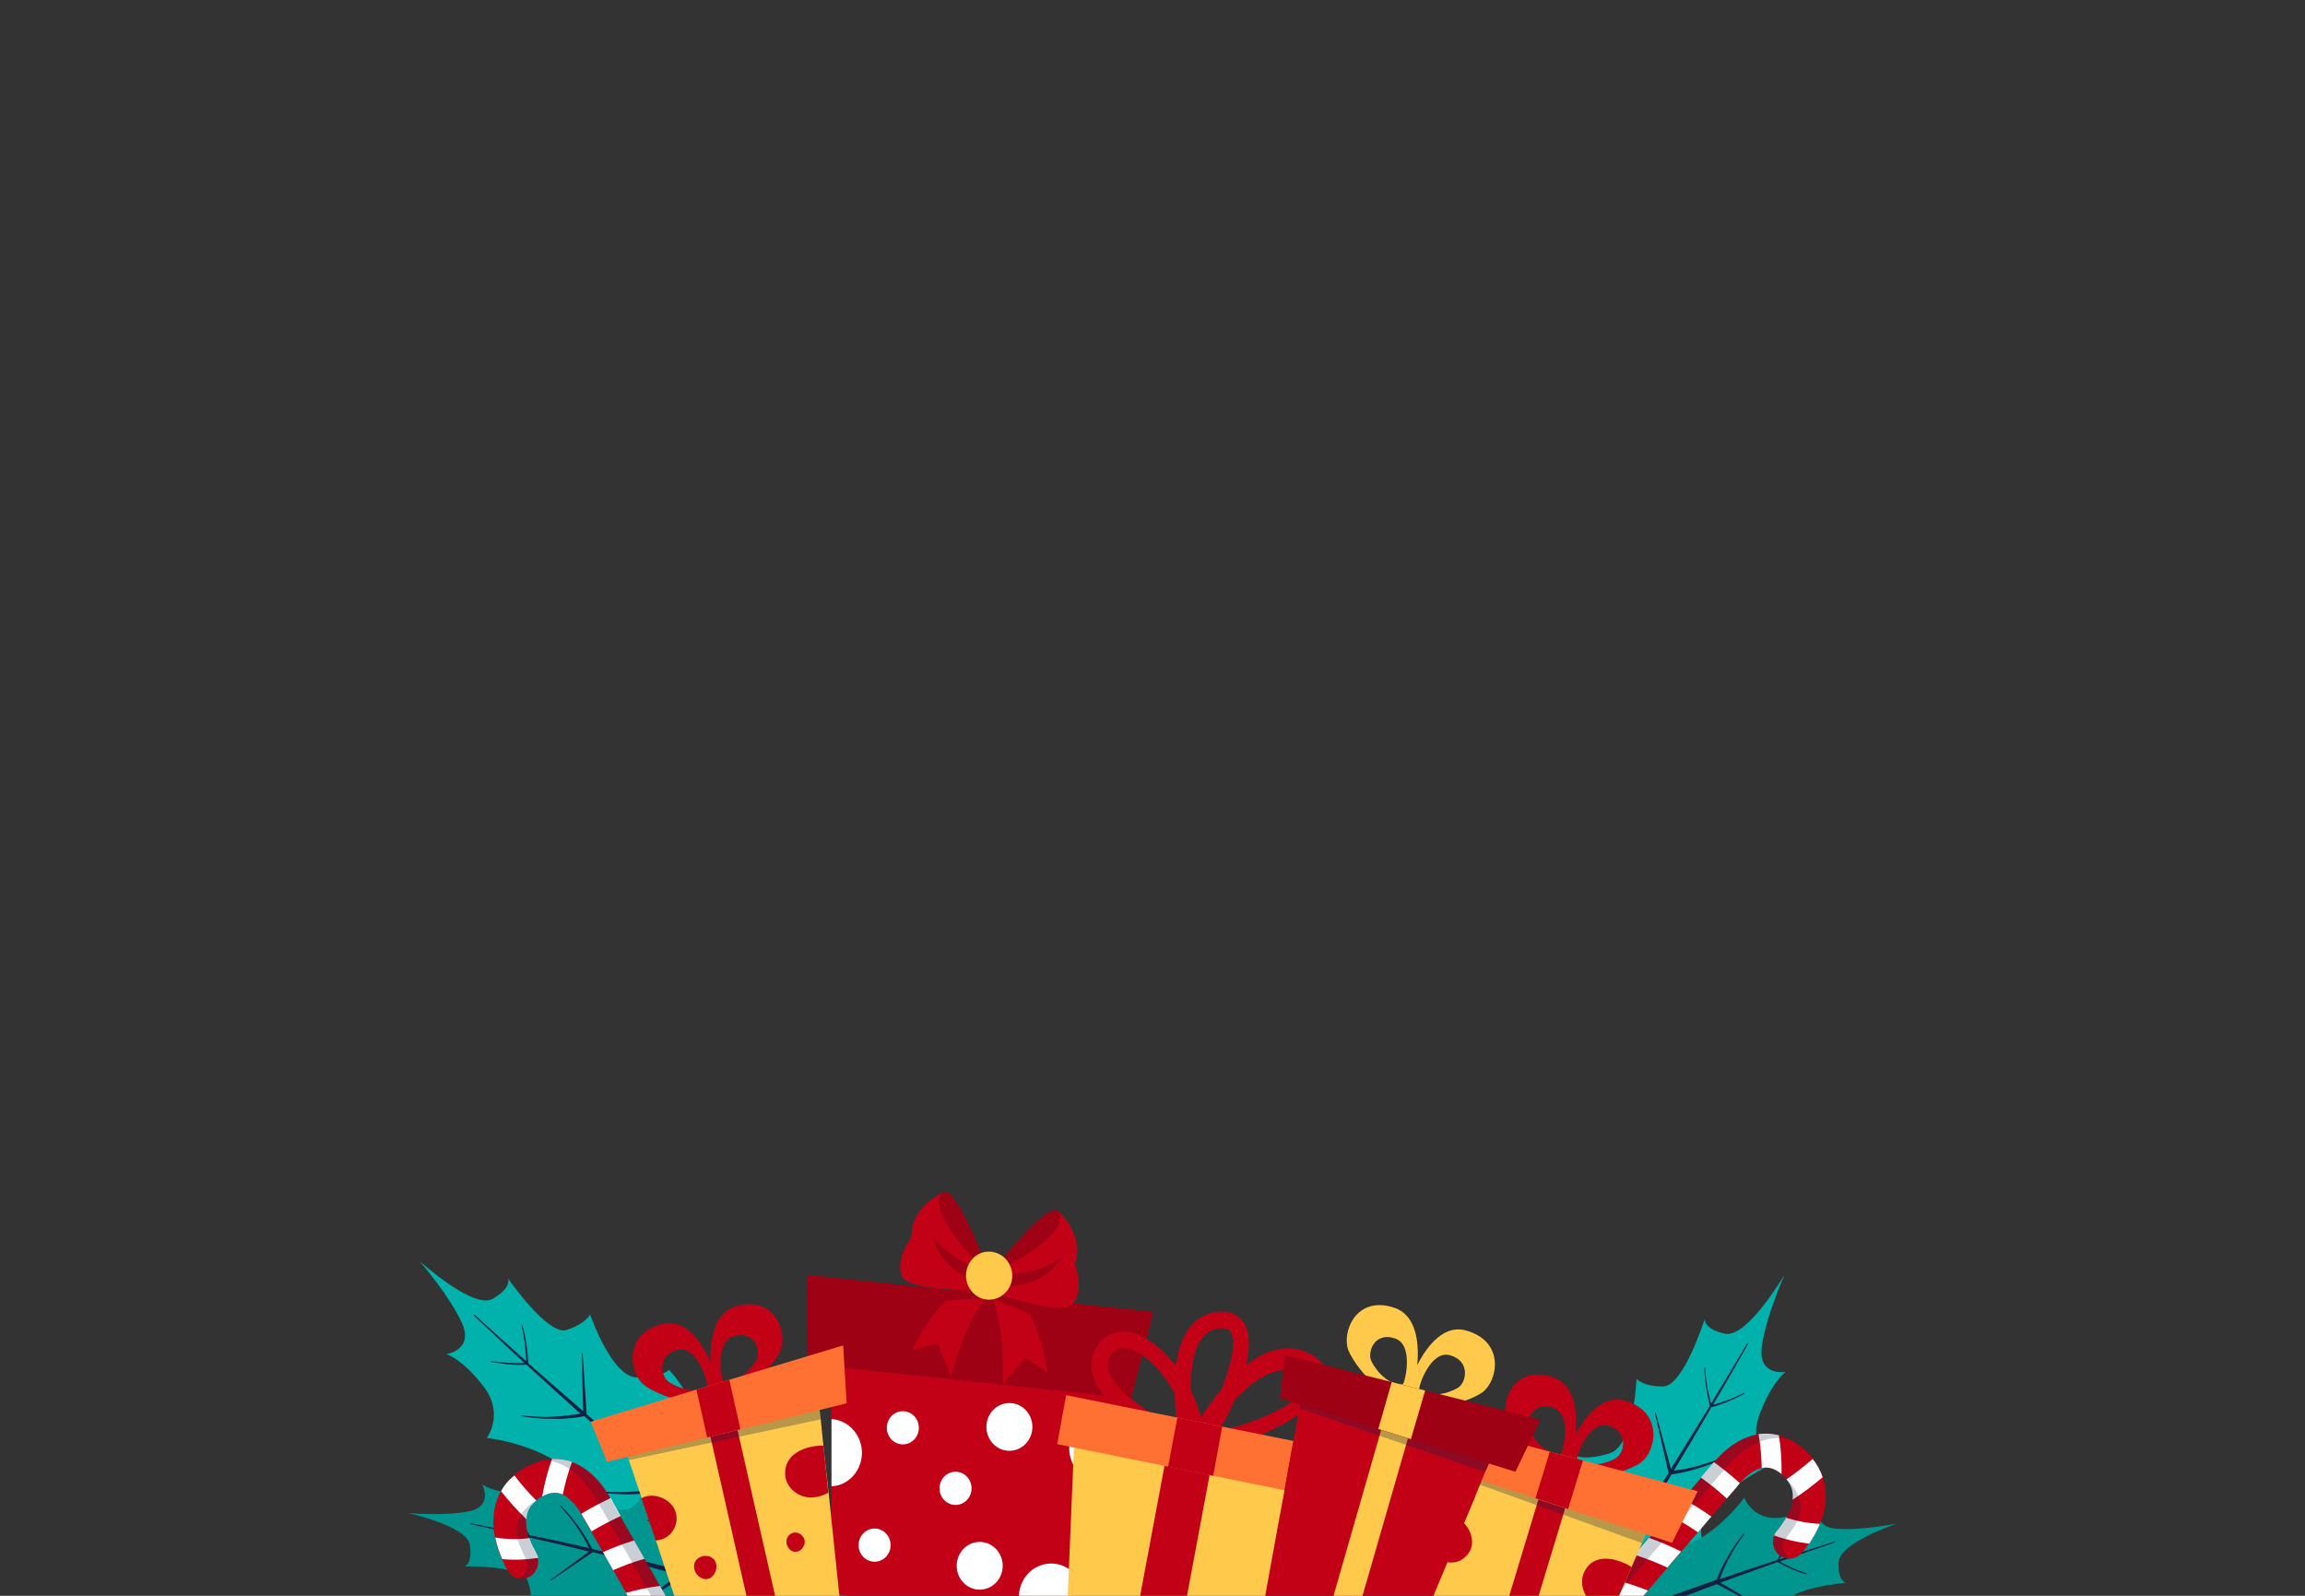 <?xml version="1.0" encoding="utf-8"?>
<!-- Generator: Adobe Illustrator 26.4.1, SVG Export Plug-In . SVG Version: 6.00 Build 0)  -->
<svg version="1.1" id="Layer_1" xmlns="http://www.w3.org/2000/svg" xmlns:xlink="http://www.w3.org/1999/xlink" x="0px" y="0px"
	 viewBox="0 0 791.7 548.1" style="enable-background:new 0 0 791.7 548.1;" xml:space="preserve">
<rect x="0" y="0" width="791.7" height="548.1" fill="#333333" stroke="none"/>
<style type="text/css">
	.st0{clip-path:url(#SVGID_00000041991695654567298000000010172003910440729782_);}
	.st1{fill:#00B1AC;}
	.st2{fill:#112143;}
	.st3{fill:#00958F;}
	.st4{fill:#C20117;}
	.st5{fill:#FFFFFF;}
	.st6{opacity:0.22;fill:#112143;enable-background:new    ;}
	.st7{fill:#9E0113;}
	.st8{fill:#FFCA4C;}
	.st9{fill:#FF7033;}
	.st10{opacity:0.3;fill:#112143;enable-background:new    ;}
</style>
<g>
	<g id="OBJECTS">
		<g>
			<defs>
				<rect id="SVGID_1_" width="791.7" height="548.1"/>
			</defs>
			<clipPath id="SVGID_00000121245711204215217640000012642749648934246573_">
				<use xlink:href="#SVGID_1_"  style="overflow:visible;"/>
			</clipPath>
			<g style="clip-path:url(#SVGID_00000121245711204215217640000012642749648934246573_);">
				<g>
					<g>
						<path class="st1" d="M239.6,518.5c0,0-23.1,12.3-44.7-1.3c0,0,7.3-8.3-3.8-15.2c-11.1-6.9-23.9-8.1-23.9-8.1s6.2-8.3-1.2-17.8
							c-7.3-9.5-12.7-11-12.7-11s9.5-1.4,5.4-10.6c-4.1-9.2-14.6-21.4-14.6-21.4s18.5,16.8,25.1,13c6.7-3.8,5.3-7,5.3-7
							s13.6,19.7,20.1,17.7c6.5-2.1,8.1-5.3,8.1-5.3s7.5,21.8,16.2,21.6c8.8-0.2,10.9-2.6,10.9-2.6S250.8,492.3,239.6,518.5
							L239.6,518.5z"/>
						<path class="st2" d="M227.1,483.8c0.2,1.1,0.5,2.3,0.7,3.4c0.2,1.1,0.4,2.3,0.6,3.4l0.3,1.7l0.2,1.7c0.1,0.6,0.1,1.1,0.2,1.7
							c0.1,0.6,0.1,1.1,0.2,1.7c0.2,2.3,0.3,4.6,0.3,6.9c0,1.6,0,3.1-0.1,4.7c-1-0.8-2-1.6-3.1-2.4c-7.2-5.8-14.4-11.8-21.5-17.9
							c-1.1-1-2.2-1.9-3.4-2.9l-1.4-21.1l-0.3,0l0.5,20c-5.5-4.8-11.1-9.6-16.5-14.4c-0.8-0.7-1.6-1.4-2.4-2.1c0-1-0.1-2.1-0.2-3.1
							c-0.1-1.1-0.2-2.2-0.4-3.3c-0.3-2.2-0.7-4.4-1.4-6.6l-0.3,0.1c0.6,2.1,0.9,4.3,1.2,6.5c0.1,1.1,0.2,2.2,0.3,3.3
							c0.1,0.8,0.1,1.6,0.1,2.4c-5.9-5.3-11.9-10.6-17.8-16l-0.2,0.3c5.8,5.5,11.6,10.9,17.4,16.3c-0.7,0.1-1.5,0.1-2.2,0.1
							c-1,0-2,0-3.1-0.1c-2-0.1-4.1-0.3-6.1-0.6l-0.1,0.3c2,0.3,4.1,0.6,6.2,0.8c1,0.1,2.1,0.2,3.1,0.2c1,0,1.9,0,2.9-0.1
							c0.8,0.7,1.6,1.4,2.3,2.1c5.4,4.9,10.8,9.8,16.2,14.7c-1.3,0.3-2.6,0.5-3.9,0.6c-0.9,0.1-1.8,0.2-2.7,0.3
							c-0.9,0.1-1.8,0.1-2.7,0.2c-1.8,0.1-3.6,0.1-5.4,0c-1.8-0.1-3.6-0.2-5.4-0.5l-0.1,0.3c1.8,0.3,3.6,0.5,5.5,0.7
							s3.7,0.2,5.5,0.2c0.9,0,1.8,0,2.8,0c0.9-0.1,1.8-0.1,2.8-0.2c1.7-0.1,3.3-0.4,5-0.7c1.2,1,2.3,2.1,3.5,3.1
							c7,6.2,14,12.3,21.2,18.3c1.1,0.9,2.2,1.8,3.2,2.7c-0.5,0.1-1.1,0.3-1.6,0.4c-1,0.2-2,0.4-3.1,0.6l-1.5,0.3l-1.6,0.2l-0.8,0.1
							l-0.8,0.1c-0.5,0-1,0.1-1.6,0.1c-2.1,0.2-4.2,0.2-6.3,0.2s-4.2-0.2-6.2-0.5l-0.1,0.3c2.1,0.5,4.2,0.7,6.3,0.8
							c2.1,0.1,4.2,0.2,6.3,0.1c0.5,0,1.1,0,1.6-0.1l0.8,0l0.8-0.1l1.6-0.1l1.6-0.2c1.1-0.1,2.1-0.3,3.2-0.4c1-0.2,1.9-0.4,2.9-0.5
							c5.6,4.6,11.3,9.1,17.3,13.3l1.3-2.1c-6.1-4-12-8.5-17.8-13.1c0.1-2,0-3.9-0.1-5.9c-0.1-2.3-0.3-4.6-0.6-7
							c-0.1-0.6-0.2-1.2-0.2-1.7c-0.1-0.6-0.2-1.2-0.3-1.7l-0.3-1.7l-0.3-1.7c-0.2-1.1-0.5-2.3-0.7-3.4c-0.3-1.1-0.6-2.2-0.8-3.4
							L227.1,483.8L227.1,483.8z"/>
					</g>
					<g>
						<path class="st3" d="M244.2,543.1c0,0-3.7-22.4-23.6-30.7c0,0-1.7,9.3-11.9,5.1c-10.1-4.3-17.4-12.6-17.4-12.6
							s-2.3,8.6-12.1,8.2c-9.9-0.3-13.6-3.3-13.6-3.3s3.9,7.3-4.1,9.2c-8,1.8-21.3,0.7-21.3,0.7s20.3,4.4,21.2,11
							c0.9,6.6-1.8,7.3-1.8,7.3s19.7-0.5,21.7,5.1c2,5.6,0.6,8.4,0.6,8.4s17.9-5.8,22.3,0.4c4.3,6.2,3.9,8.9,3.9,8.9
							S232.9,564.3,244.2,543.1L244.2,543.1z"/>
						<path class="st2" d="M215.3,552c0.9-0.4,1.7-0.8,2.6-1.2c0.8-0.4,1.7-0.9,2.5-1.3l1.2-0.7l1.2-0.7c0.4-0.2,0.8-0.5,1.2-0.7
							c0.4-0.3,0.8-0.5,1.2-0.8c1.6-1,3.1-2.1,4.6-3.3c1-0.8,2-1.6,3-2.4c-1-0.3-2.1-0.6-3.1-0.9c-7.5-2.1-15-4.1-22.5-6
							c-1.2-0.3-2.4-0.6-3.6-0.9l-14.4,9.8l-0.2-0.2l13.3-9.8c-5.9-1.5-11.8-2.9-17.8-4.2c-0.9-0.2-1.7-0.4-2.6-0.6
							c-0.7,0.5-1.4,1-2.1,1.4c-0.8,0.5-1.6,1-2.4,1.4c-1.6,0.9-3.3,1.7-5,2.4l-0.1-0.3c1.7-0.7,3.3-1.5,4.8-2.5
							c0.8-0.5,1.6-1,2.3-1.5c0.5-0.4,1.1-0.8,1.6-1.2c-6.4-1.5-12.9-2.9-19.4-4.3l0.1-0.3c6.5,1.3,13,2.6,19.5,3.9
							c-0.3-0.5-0.7-1.1-1.1-1.6c-0.5-0.7-1.1-1.4-1.6-2.1c-1.1-1.4-2.3-2.7-3.5-4l0.2-0.2c1.3,1.3,2.5,2.6,3.6,3.9
							c0.6,0.7,1.2,1.4,1.7,2.1c0.5,0.7,1,1.3,1.4,2.1c0.9,0.2,1.7,0.4,2.6,0.5c5.9,1.2,11.9,2.5,17.8,3.9c-0.5-1.1-1-2.1-1.6-3.1
							c-0.4-0.7-0.8-1.4-1.2-2c-0.4-0.7-0.8-1.3-1.3-2c-0.9-1.3-1.8-2.6-2.8-3.8c-1-1.2-2-2.4-3.1-3.6l0.2-0.2
							c1.1,1.1,2.2,2.3,3.2,3.5c1,1.2,2,2.4,2.9,3.7c0.5,0.6,0.9,1.3,1.4,2c0.4,0.7,0.9,1.3,1.3,2c0.8,1.2,1.4,2.5,2.1,3.8
							c1.3,0.3,2.5,0.6,3.8,0.9c7.6,1.7,15.1,3.6,22.7,5.5c1.1,0.3,2.3,0.6,3.4,0.9c-0.2-0.4-0.4-0.9-0.6-1.3
							c-0.4-0.8-0.8-1.7-1.2-2.5l-0.6-1.2l-0.7-1.2l-0.3-0.6l-0.3-0.6c-0.2-0.4-0.5-0.8-0.7-1.2c-1-1.5-2-3-3.1-4.5
							c-1.1-1.4-2.2-2.9-3.5-4.1l0.2-0.2c1.4,1.2,2.6,2.6,3.7,4c1.2,1.4,2.3,2.9,3.3,4.4c0.3,0.4,0.5,0.8,0.8,1.2l0.4,0.6l0.4,0.6
							l0.7,1.2l0.7,1.2c0.5,0.8,0.9,1.6,1.3,2.4c0.4,0.8,0.8,1.5,1.1,2.3c5.8,1.6,11.7,3.3,17.4,5.4l-0.7,2
							c-5.7-2.2-11.6-4.1-17.5-5.8c-1.2,1.1-2.5,2-3.8,2.9c-1.6,1.1-3.2,2.1-4.8,3.1c-0.4,0.2-0.8,0.5-1.2,0.7s-0.8,0.5-1.3,0.7
							l-1.3,0.7l-1.3,0.6c-0.8,0.4-1.7,0.8-2.6,1.2c-0.9,0.4-1.7,0.7-2.6,1.1L215.3,552L215.3,552z"/>
					</g>
					<g>
						<path class="st1" d="M546.2,548.9c0,0,25.6,4.7,42.4-15.1c0,0-9.3-5.7-0.7-15.7c8.6-10,20.5-15.1,20.5-15.1s-8.3-6-4-17.3
							s8.9-14.5,8.9-14.5s-9.4,1.6-8.2-8.4c1.2-10,7.8-24.9,7.8-24.9s-12.8,21.7-20.3,20.2c-7.4-1.5-7.1-5-7.1-5s-7.3,23-14.2,23.1
							s-9.2-2.6-9.2-2.6s-0.9,23.1-9.3,25.6c-8.4,2.5-11.1,0.9-11.1,0.9S527.9,527.2,546.2,548.9L546.2,548.9z"/>
						<path class="st2" d="M548.2,511.9c0.1,1.2,0.2,2.3,0.3,3.5c0.1,1.2,0.2,2.3,0.4,3.4l0.2,1.7l0.3,1.7c0.1,0.6,0.2,1.1,0.3,1.7
							c0.1,0.6,0.2,1.1,0.3,1.7c0.5,2.2,1,4.5,1.7,6.7c0.4,1.5,0.9,3,1.4,4.4c0.7-1.1,1.5-2.2,2.2-3.3c5.2-7.8,10.4-15.7,15.4-23.7
							c0.8-1.3,1.6-2.5,2.4-3.8l-4.7-20.6l0.3-0.1l5.2,19.3c3.9-6.3,7.8-12.6,11.7-18.9c0.6-0.9,1.1-1.8,1.7-2.8c-0.3-1-0.5-2-0.7-3
							c-0.2-1.1-0.4-2.2-0.6-3.3c-0.3-2.2-0.6-4.5-0.6-6.7h0.3c0.1,2.2,0.3,4.4,0.7,6.6c0.2,1.1,0.4,2.2,0.7,3.3
							c0.2,0.8,0.4,1.6,0.6,2.4c4.2-6.9,8.3-13.8,12.4-20.7l0.3,0.2c-3.9,7-8,14-12,20.9c0.7-0.2,1.4-0.4,2.1-0.6
							c1-0.3,1.9-0.7,2.9-1c1.9-0.7,3.8-1.6,5.7-2.5l0.1,0.3c-1.9,1-3.7,1.8-5.7,2.7c-1,0.4-1.9,0.8-2.9,1.1
							c-0.9,0.3-1.8,0.6-2.8,0.8c-0.5,0.9-1.1,1.9-1.6,2.8c-3.7,6.4-7.5,12.7-11.3,19c1.3-0.2,2.6-0.3,4-0.6
							c0.9-0.2,1.8-0.4,2.7-0.6c0.9-0.2,1.8-0.4,2.6-0.7c1.8-0.5,3.5-1.1,5.2-1.7c1.7-0.6,3.4-1.3,5-2.1l0.1,0.3
							c-1.6,0.9-3.3,1.6-5,2.4c-1.7,0.7-3.4,1.3-5.2,1.9c-0.9,0.3-1.8,0.5-2.6,0.8c-0.9,0.2-1.8,0.5-2.7,0.7
							c-1.6,0.4-3.3,0.7-4.9,0.9c-0.8,1.3-1.6,2.7-2.4,4c-4.9,8.1-9.9,16.1-15,24c-0.8,1.2-1.5,2.4-2.3,3.6c0.5,0,1.1-0.1,1.6-0.1
							c1-0.1,2.1-0.2,3.1-0.4l1.6-0.2l1.5-0.3l0.8-0.1l0.8-0.2c0.5-0.1,1-0.2,1.5-0.3c2-0.5,4.1-1.1,6-1.8c2-0.7,3.9-1.5,5.8-2.4
							l0.2,0.3c-1.9,1.1-3.8,2-5.8,2.8c-2,0.8-4,1.5-6,2.1c-0.5,0.2-1,0.3-1.5,0.4l-0.8,0.2l-0.8,0.2l-1.6,0.4l-1.6,0.3
							c-1,0.2-2.1,0.4-3.1,0.6c-1,0.2-2,0.3-2.9,0.4c-4,6.1-8.2,12.2-12.8,18l-1.9-1.6c4.7-5.7,9-11.8,13.2-18
							c-0.6-1.9-1.1-3.7-1.6-5.6c-0.5-2.3-1-4.5-1.4-6.8c-0.1-0.6-0.2-1.2-0.3-1.7c-0.1-0.6-0.2-1.2-0.2-1.7l-0.2-1.7l-0.2-1.7
							c-0.1-1.2-0.2-2.3-0.3-3.5c-0.1-1.2-0.1-2.3-0.2-3.5L548.2,511.9L548.2,511.9z"/>
					</g>
					<g>
						<path class="st3" d="M550.5,558.3c0,0,1.4-22.7,20.3-33.1c0,0,2.7,9.1,12.3,3.7c9.6-5.4,16-14.5,16-14.5s3.1,8.3,12.9,6.8
							c9.8-1.4,13.2-4.8,13.2-4.8s-3.1,7.7,5,8.6c8.2,0.9,21.3-1.7,21.3-1.7s-19.7,6.6-20,13.3c-0.3,6.7,2.6,7,2.6,7
							s-19.7,1.7-21.1,7.5c-1.4,5.8,0.2,8.4,0.2,8.4s-18.4-3.8-22.1,2.9c-3.6,6.7-2.9,9.3-2.9,9.3S564,578.2,550.5,558.3
							L550.5,558.3z"/>
						<path class="st2" d="M580.1,564c-0.9-0.3-1.8-0.6-2.7-0.9c-0.9-0.3-1.8-0.7-2.6-1l-1.3-0.5l-1.3-0.6c-0.4-0.2-0.9-0.4-1.3-0.6
							c-0.4-0.2-0.9-0.4-1.3-0.6c-1.7-0.9-3.3-1.8-5-2.7c-1.1-0.7-2.2-1.4-3.2-2.1c1-0.4,2-0.8,3-1.2c7.2-2.9,14.5-5.7,21.8-8.4
							c1.2-0.4,2.3-0.9,3.5-1.3l15.3,8.1l0.1-0.3l-14.2-8.3c5.7-2.1,11.5-4.2,17.2-6.2c0.8-0.3,1.7-0.6,2.5-0.9
							c0.7,0.4,1.5,0.8,2.2,1.2c0.8,0.4,1.7,0.8,2.5,1.2c1.7,0.7,3.4,1.4,5.2,1.8l0.1-0.3c-1.7-0.5-3.4-1.2-5.1-1.9
							c-0.8-0.4-1.6-0.8-2.4-1.2c-0.6-0.3-1.2-0.6-1.7-1c6.3-2.2,12.5-4.4,18.8-6.5l-0.1-0.3c-6.3,2-12.6,4-18.9,6.1
							c0.3-0.6,0.6-1.1,0.9-1.7c0.4-0.8,0.9-1.5,1.4-2.3c1-1.5,2-2.9,3.1-4.4l-0.2-0.2c-1.1,1.4-2.2,2.8-3.2,4.3
							c-0.5,0.7-1,1.5-1.5,2.3c-0.4,0.7-0.9,1.4-1.2,2.2c-0.8,0.3-1.7,0.5-2.5,0.8c-5.8,1.9-11.5,3.8-17.3,5.8
							c0.4-1.1,0.8-2.2,1.3-3.3c0.3-0.7,0.6-1.4,1-2.2c0.3-0.7,0.7-1.4,1.1-2.1c0.7-1.4,1.5-2.8,2.4-4.1s1.7-2.6,2.7-3.9l-0.2-0.2
							c-1,1.2-2,2.5-2.9,3.8c-0.9,1.3-1.7,2.7-2.5,4c-0.4,0.7-0.8,1.4-1.2,2.1c-0.4,0.7-0.7,1.4-1.1,2.1c-0.6,1.3-1.2,2.7-1.7,4
							c-1.2,0.4-2.4,0.8-3.7,1.3c-7.4,2.6-14.7,5.2-22,8c-1.1,0.4-2.2,0.8-3.3,1.3c0.1-0.5,0.3-0.9,0.4-1.4c0.3-0.9,0.6-1.7,0.9-2.6
							l0.5-1.3l0.5-1.3l0.3-0.6l0.3-0.6c0.2-0.4,0.4-0.8,0.6-1.2c0.8-1.6,1.6-3.2,2.6-4.8s1.9-3.1,3.1-4.5l-0.2-0.2
							c-1.2,1.4-2.3,2.9-3.3,4.4c-1,1.5-2,3.1-2.8,4.7c-0.2,0.4-0.4,0.8-0.6,1.2l-0.3,0.6l-0.3,0.6l-0.6,1.2l-0.6,1.3
							c-0.4,0.8-0.7,1.7-1.1,2.6c-0.3,0.8-0.6,1.6-0.9,2.4c-5.6,2.2-11.3,4.6-16.8,7.3l0.9,1.9c5.5-2.8,11.1-5.3,16.8-7.7
							c1.4,0.9,2.7,1.7,4.1,2.5c1.7,0.9,3.4,1.8,5.1,2.5c0.4,0.2,0.9,0.4,1.3,0.6c0.4,0.2,0.9,0.4,1.3,0.5l1.3,0.5l1.3,0.5
							c0.9,0.3,1.8,0.6,2.7,0.9c0.9,0.3,1.8,0.5,2.7,0.8L580.1,564L580.1,564z"/>
					</g>
					<g>
						<path class="st4" d="M237.9,575.8c-2.7,1.6-6.1,0.7-7.7-2.1l-29.6-52c-0.1-0.2-0.2-0.4-0.3-0.5c-0.8-1.8-3.9-6.9-7.9-8.2
							c-2.1-0.7-4.4-0.2-7,1.4c-2.5,1.5-4,3.4-4.5,5.8c-1.1,4.9,1.8,11,3,13c1.7,2.7,1,6.3-1.6,8.1c-2.6,1.8-6.1,1-7.8-1.7
							c-0.7-1.1-6.9-11.4-4.5-22c1.2-5.5,4.6-10.1,9.8-13.2c6.8-4.1,12.5-3.6,16.1-2.4c8.9,2.9,13.6,12.1,14.5,14.1l29.4,51.8
							C241.4,570.6,240.6,574.2,237.9,575.8L237.9,575.8z"/>
						<path class="st5" d="M195.9,501.9c-1.7-0.5-3.8-0.9-6.3-0.8c-1.5,4.2-2.6,8.5-3.4,12.9c2.3-1.3,4.4-1.6,6.3-1
							c0.3,0.1,0.5,0.2,0.8,0.3c0.8-3.8,1.8-7.6,3.2-11.2C196.3,502,196.1,502,195.9,501.9z M210.6,539.3c3.5-1.5,7.1-2.9,10.8-3.9
							l-3.6-6.3c-3.7,1.1-7.3,2.5-10.7,4L210.6,539.3L210.6,539.3z M170.1,528.1c0.6,2.9,1.5,5.4,2.4,7.4c4.1,0.4,8.2,0.2,12.3-0.4
							c-0.1-0.7-0.4-1.3-0.8-2c-0.5-0.9-1.5-2.7-2.2-4.8C177.9,528.8,174,528.7,170.1,528.1L170.1,528.1z M227.5,568.9
							c4.1-0.6,8.3-0.9,12.5-0.9c0-0.1-0.1-0.1-0.1-0.2L236,561c-4.1,0.2-8.2,0.6-12.2,1.4L227.5,568.9L227.5,568.9z M218.6,553.4
							c3.9-1,7.9-1.7,11.9-2l-3.8-6.7c-3.9,0.5-7.8,1.3-11.7,2.4L218.6,553.4L218.6,553.4z M199.7,519.9c0.3,0.5,0.5,1,0.7,1.3
							c0.1,0.2,0.2,0.4,0.3,0.5l2.5,4.3c3.2-2,6.6-3.7,10-5.3l-2.7-4.8c-0.1-0.3-0.4-0.8-0.7-1.4
							C206.3,516.2,202.9,517.9,199.7,519.9L199.7,519.9z M172.1,512.2c2.7,3.4,5.6,6.6,8.7,9.6c0-0.5,0.1-1.1,0.2-1.6
							c0.4-1.9,1.5-3.5,3.2-4.8c-2.7-2.7-5.2-5.6-7.5-8.6C174.7,508.3,173.2,510.1,172.1,512.2L172.1,512.2z"/>
						<path class="st6" d="M181.2,537.6c0.1,2.2-1.6,3.6-3.1,4.5c1.4,0.3,2.9,0.1,4.2-0.8c2.6-1.8,3.3-5.4,1.6-8.1
							c-1.2-2-4.1-8.1-3-13c0.5-2.2,1.9-4,4.1-5.5l0,0C170.6,523.5,181,533.4,181.2,537.6z"/>
						<path class="st6" d="M235.1,576.6c0.9,0,1.9-0.3,2.8-0.8c2.7-1.6,3.6-5.2,2-8L210.4,516c-1-2.1-5.7-11.2-14.5-14.1
							c-2.6-0.9-6.4-1.4-11,0.1c10-2.3,18.4,10.3,18.4,10.3s29,51.1,32.6,57.3C237.5,572.3,236.6,574.8,235.1,576.6L235.1,576.6z"/>
					</g>
					<g>
						<path class="st4" d="M549.7,556.6c2.3,2.1,5.9,1.9,7.9-0.5l38.7-45.1c0.1-0.2,0.3-0.3,0.4-0.5c1.2-1.6,5.1-6,9.2-6.4
							c2.2-0.2,4.3,0.7,6.6,2.7c2.2,2,3.3,4.2,3.4,6.6c0.2,5-3.8,10.5-5.3,12.1c-2.2,2.3-2.1,6,0.1,8.2c2.2,2.2,5.8,2.2,7.9-0.1
							c0.9-1,8.9-9.8,8.5-20.6c-0.2-5.6-2.7-10.8-7.1-14.9c-5.9-5.4-11.6-6-15.3-5.6c-9.2,1.1-15.6,9.1-16.9,11l-38.5,44.9
							C547.1,550.8,547.3,554.5,549.7,556.6L549.7,556.6z"/>
						<path class="st5" d="M604,492.6c0.7,3.8,1,7.7,1.1,11.6c0.3-0.1,0.5-0.1,0.8-0.1c2-0.2,4,0.5,6,2.2c0.1-4.5-0.2-8.9-0.9-13.3
							c-2.4-0.6-4.6-0.7-6.3-0.5C604.4,492.5,604.2,492.6,604,492.6L604,492.6z M587.8,520.9c-3.1-2.2-6.4-4.3-9.8-6.1l-4.7,5.5
							c3.4,1.8,6.7,3.8,9.9,6L587.8,520.9L587.8,520.9z M613.5,521.3c-1.1,1.9-2.3,3.5-3,4.3c-0.5,0.5-0.9,1.1-1.1,1.8
							c3.9,1.4,7.9,2.3,12,2.8c1.2-1.8,2.6-4.1,3.7-6.8C621.1,523.2,617.3,522.5,613.5,521.3L613.5,521.3z M566,546.3
							c-3.8-1.5-7.7-2.8-11.7-3.8l-5.1,5.9c0,0-0.1,0.1-0.1,0.1c4.1,0.8,8.1,2,12.1,3.4L566,546.3L566,546.3z M577.4,532.9
							c-3.6-1.8-7.3-3.4-11-4.7l-5,5.8c3.8,1.2,7.6,2.7,11.3,4.4L577.4,532.9L577.4,532.9z M588.7,502.2c-0.4,0.5-0.8,1-1,1.2
							l-3.5,4.1c3.1,2.2,6.1,4.6,8.9,7.2l3.2-3.7c0.1-0.2,0.3-0.3,0.4-0.5c0.2-0.3,0.5-0.7,0.9-1.1
							C594.7,506.8,591.7,504.4,588.7,502.2z M622.6,501.1c-2.9,2.5-5.9,4.9-9,7c1.4,1.7,2.1,3.4,2.2,5.4c0,0.5,0,1.1-0.1,1.6
							c3.6-2.3,7-4.9,10.3-7.7C625.3,505.1,624.1,503,622.6,501.1L622.6,501.1z"/>
						<path class="st6" d="M612.4,530.4c-0.5,2.1,0.9,3.9,2.2,5c-1.4,0-2.9-0.5-4-1.6c-2.2-2.2-2.3-5.9-0.1-8.2
							c1.6-1.7,5.5-7.1,5.3-12.1c-0.1-2.3-1.1-4.3-3-6.2l0,0C625.4,518.8,613.3,526.4,612.4,530.4L612.4,530.4z"/>
						<path class="st6" d="M552.2,558c-0.9-0.2-1.8-0.6-2.6-1.3c-2.3-2.1-2.5-5.8-0.5-8.2l38.5-44.9c1.3-1.8,7.7-9.9,16.9-11
							c2.8-0.3,6.6-0.1,10.7,2.3c-9.4-4.2-20,6.4-20,6.4s-37.9,44.3-42.6,49.8C550.7,553.3,551.1,555.9,552.2,558L552.2,558z"/>
					</g>
					<g>
						<polygon class="st4" points="285.6,547.5 351.6,554.5 366.6,556.1 369.6,541.1 372.2,528.1 373.4,522.5 376.1,508.8 
							376.7,505.6 377.9,500 380.6,486.2 381,484.6 382.1,479.1 384.9,464.7 285.5,454.1 285.6,463 285.5,473.2 285.6,485.7 
							285.6,487.4 285.6,490.4 285.6,501.9 285.6,506.5 285.6,510.5 285.6,520.6 285.6,525.2 285.6,527.6 285.6,539.3 285.6,543.9 
													"/>
						<polygon class="st7" points="396.1,450.6 394.8,456 388.5,480.3 277.5,468.5 277.5,466.3 277.4,457.3 277.3,437.9 						"/>
						<g>
							<path class="st4" d="M339,442.8c0.2,0.3,0.5,0.7,0.7,1c0.5,0.7,0.9,1.5,1.3,2.4c4.3,10.1,3.4,29.3,3.4,29.3l7.7-9.1l7.6,4.9
								c-1.3-9.1-3.6-15.4-5.9-19.8c-4.1-7.8-8.6-9.4-8.6-9.4l-4.8,0.5L339,442.8L339,442.8z"/>
							<path class="st7" d="M339.7,443.8c0.2-0.4,0.5-0.8,0.7-1.2l4.8-0.5c0,0,4.4,1.6,8.6,9.4c-0.1-0.3-8.7-3.7-12.8-5.4
								L339.7,443.8L339.7,443.8z"/>
							<path class="st4" d="M341.4,443.2c-0.3,0.2-0.7,0.5-1,0.7c-0.7,0.5-1.3,1.2-1.9,1.9c-7.1,8.3-11.9,26.8-11.9,26.8l-4.6-11.1
								l-8.7,2.2c4-8.2,8-13.5,11.5-16.9c6.3-6.1,11-6.2,11-6.2l4.4,2L341.4,443.2L341.4,443.2z"/>
							<path class="st7" d="M338.6,445.9c-4.4,0.2-13.6,0.8-13.8,1c6.3-6.1,11-6.2,11-6.2l4.4,2c0.1,0.5,0.2,0.9,0.3,1.3
								L338.6,445.9L338.6,445.9z"/>
							<path class="st4" d="M339.9,437.8l-0.8,5.3c0,0-26.8,0.9-29.3-4.8c-2.5-5.7,3.3-13.5,3.3-13.5c-0.4-10.4,10.8-15.2,10.8-15.2
								l6.2,11.1L339.9,437.8L339.9,437.8z"/>
							<path class="st7" d="M339.9,437.8c0,0-21-19.3-16.9-27.3C327.1,402.5,339.9,437.8,339.9,437.8z"/>
							<path class="st4" d="M368.4,447.9c-4.1,4.6-29.3-4.8-29.3-4.8l0.8-5.3l7.6-7l16-14.8c0,0,6.3,5.6,6.5,13.1
								c0.1,1.6-0.2,3.2-0.8,4.9C369.3,434,372.5,443.3,368.4,447.9L368.4,447.9z"/>
							<path class="st7" d="M339.9,437.8c0,0,25.8-11.6,24.2-20.5S339.9,437.8,339.9,437.8z"/>
							<path class="st7" d="M342.1,438.2c0,0,15-0.4,22.2-6.2c0,0-5.6,12-23.9,9.4L342.1,438.2L342.1,438.2z"/>
							<path class="st7" d="M339.8,437.8c0,0-14.1-5.3-19.3-13.1c0,0,1.7,13.2,19.9,16.7L339.8,437.8z"/>
							<path class="st8" d="M347.6,439.4c-0.7,4.5-4.8,7.6-9.1,6.9c-2.1-0.3-3.8-1.5-5-3.1c-1.2-1.5-1.8-3.5-1.7-5.6
								c0-0.3,0-0.5,0.1-0.8c0.6-3.9,3.7-6.7,7.3-6.9c0.6,0,1.2,0,1.8,0.1c0.1,0,0.2,0,0.3,0.1C345.4,430.9,348.2,435,347.6,439.4
								L347.6,439.4z"/>
						</g>
						<g>
							<path class="st5" d="M285.6,510.5c0.9-0.1,1.9-0.2,2.8-0.5c5.8-2,9-8.5,7.1-14.6c-1.5-4.7-5.5-7.7-9.9-8v3v11.5v4.6
								L285.6,510.5L285.6,510.5z"/>
							<path class="st5" d="M350.5,552.1c0.3,0.8,0.6,1.6,1,2.4l15,1.6l3-15c-2.8-3.5-7.5-5-11.9-3.5
								C351.8,539.5,348.6,546.1,350.5,552.1L350.5,552.1z"/>
							<path class="st5" d="M367.8,501.1c1.3,4.1,4.5,6.9,8.3,7.7l0.6-3.2l1.1-5.6l2.8-13.9c-1.8-0.4-3.8-0.3-5.7,0.3
								C369.1,488.5,365.9,495,367.8,501.1L367.8,501.1z"/>
							<ellipse class="st5" cx="328.2" cy="511.2" rx="5.5" ry="5.7"/>
							<ellipse class="st5" cx="310.1" cy="490.4" rx="5.5" ry="5.7"/>
							<ellipse class="st5" cx="300.4" cy="530.7" rx="5.5" ry="5.7"/>
							<ellipse class="st5" cx="346.7" cy="490.1" rx="7.9" ry="8.2"/>
							<ellipse class="st5" cx="336.5" cy="537.8" rx="7.9" ry="8.2"/>
						</g>
					</g>
					<g>
						<path class="st4" d="M455.7,473.5c0.2-2.8-0.9-6.7-7.5-9.3c-7.1-2.8-14.2,0-20.2,4.7c1.4-6.1,1.3-10.8-0.4-14
							c-1.3-2.3-4-5-9.8-4.3c-4,0.5-7.2,2.5-9.6,5.9c-2.4,3.4-3.7,7.9-4.3,12.7c-0.1-0.1-0.1-0.2-0.2-0.3
							c-5-6.4-10.8-10.6-16.1-11.4c-5-0.8-9.3,1.6-11.6,6.5c-1.4,3-1.5,6.1-0.3,9.4c2,5.4,7.6,11.1,16.7,16.8
							c6.6,4.1,12.5,6.7,12.7,6.8l1.6-4l1.5-0.3c0,0.2,0.1,0.3,0.1,0.5l3-0.5c0,0.1-0.1,0.1-0.1,0.2l4.3,3.5c1-1.3,2.1-2.9,3.1-4.8
							l1.2,5.5C434.4,493.7,455,483.7,455.7,473.5L455.7,473.5z M412.7,459.9c1.5-2.1,3.4-3.3,5.8-3.6c3.4-0.4,4.1,0.9,4.3,1.4
							c1.9,3.5-0.1,11.6-3.3,19.5c-2.9,3.5-5.3,6.9-7,9.5c-0.9-3.2-2.1-6.4-3.6-9.4C409,470.7,409.8,463.9,412.7,459.9L412.7,459.9z
							 M404.4,490.4c-7.5-3.7-20.8-11.6-23.5-19.1c-0.7-1.8-0.6-3.4,0.1-4.9c1.3-2.7,3.1-3.8,5.9-3.3c5.3,0.8,12,7,16.6,15.6
							C403.6,483.5,404,487.7,404.4,490.4L404.4,490.4z M418.7,491.4c1.9-3,3.7-6.7,5.3-10.4c0.4-0.4,0.7-0.8,1.1-1.2
							c5.3-5.5,13.3-11.4,20.8-8.5c1.6,0.6,4.1,1.8,4,3.4C449.7,479.4,434.9,488.2,418.7,491.4L418.7,491.4z"/>
						<polygon class="st8" points="409.5,496.2 369.2,489.2 366.6,551.4 398,557.8 429.4,564.1 449.4,505.4 						"/>
						<polygon class="st4" points="390,556.7 397.8,558.2 405.5,559.8 417,498.4 409.3,496.6 401.5,495.3 						"/>
						<polygon class="st9" points="366.2,479.2 455.5,497.2 452.3,514.1 363.1,496 						"/>
						<polygon class="st4" points="401.2,503.8 404.4,486.9 419.8,490 416.7,506.9 						"/>
					</g>
					<g>
						<path class="st4" d="M227.8,454.7c-13.6,3-11.8,16.6-6.8,20.8c2.6,2.2,16.3,9.7,26,3.1C248,478,241.4,451.8,227.8,454.7z
							 M242.8,476c-5,3.4-12.1-0.5-13.4-1.6c-2.6-2.2-3.5-9.2,3.5-10.8C239.9,462.1,243.3,475.7,242.8,476L242.8,476z"/>
						<path class="st4" d="M246,478.9c11.5,1.4,20.6-11.6,22-14.8c2.7-6.1-1.6-19.2-15-15.5C239.5,452.2,244.9,478.7,246,478.9
							L246,478.9z M252.2,458.9c7-1.9,9.1,4.9,7.7,8c-0.7,1.6-5.4,8.4-11.4,7.6C248,474.5,245.2,460.8,252.2,458.9L252.2,458.9z"/>
						<polygon class="st8" points="281.4,483.3 281.9,487.5 282.8,496.5 284.6,512.7 287.9,544.2 290.1,564.8 270.7,567.9 
							261.2,569.4 239.9,572.8 235.1,558.5 235.1,558.4 228.5,538.9 225.3,529.1 220.4,514.6 216,501.5 215.6,500.3 272.4,485.6 
													"/>
						<polygon class="st4" points="253.3,491.1 270.7,567.9 261.2,569.4 244,493.4 						"/>
						<polygon class="st10" points="281.5,483.3 281.9,487.5 216,501.5 215.6,500.3 						"/>
						<polygon class="st9" points="289.6,462.1 290.8,482 208.5,502.1 202.9,488.3 239.2,477.3 250.5,473.9 						"/>
						<polygon class="st4" points="250.5,473.9 254.3,490.9 242.9,493.7 239.2,477.3 						"/>
						<path class="st4" d="M232.3,520.4c0.4,2.4-0.5,4.9-2.2,6.6c-1.3,1.3-3.1,2-4.9,2.1l-4.9-14.5
							C224.7,512.1,231.6,515.2,232.3,520.4L232.3,520.4z"/>
						<path class="st4" d="M282.8,496.5l1.7,16.2c-2.6,1.4-5.6,2.1-8.4,1.3c-3.3-0.9-6.2-3.8-6.4-7.4
							C269.2,499.3,276.6,496.5,282.8,496.5L282.8,496.5z"/>
						<path class="st4" d="M270.4,528.2c-1,2,0.6,4.8,2.8,4.8c2.2,0,3.9-2.7,2.9-4.7c-0.6-1.3-2-2.1-3.4-1.9
							c-1.4,0.2-2.5,1.5-2.6,2.9"/>
						<path class="st4" d="M238.6,536.7c1.1-2.6,5-3.1,6.7-1c1.7,2.2,0.4,6-2.2,6.6c-2.6,0.6-5.3-2.4-4.6-5.1"/>
					</g>
					<g>
						<path class="st4" d="M533.6,473.1c-13.2-4.7-18.3,8-16.1,14.3c1.2,3.3,9.3,17,20.9,16.4C539.5,503.8,546.7,477.8,533.6,473.1z
							 M536,499.4c-6,0.3-10.2-6.8-10.8-8.5c-1.2-3.2,1.5-9.8,8.3-7.4C540.3,485.9,536.6,499.3,536,499.4L536,499.4z"/>
						<path class="st4" d="M537.3,503.5c9.2,7.3,23.4,0.9,26.2-1.1c5.3-3.8,8.1-17.3-5.3-21.3C544.8,477.2,536.4,502.8,537.3,503.5
							L537.3,503.5z M552.5,489.7c6.9,2.1,5.5,9,2.7,11c-1.4,1-8.8,4.3-13.5,0.5C541.2,500.9,545.6,487.6,552.5,489.7L552.5,489.7z"
							/>
						<polygon class="st8" points="565.7,526.1 564,530 560.4,538.2 553.9,553.1 541.3,581.9 533.1,600.8 514.8,593.2 505.9,589.4 
							485.9,581.1 488.9,566.2 488.9,566.2 492.8,545.9 494.8,535.7 497.8,520.7 500.4,507.1 500.7,505.9 556.7,523.3 						"/>
						<polygon class="st4" points="537.6,518 514.8,593.2 505.9,589.4 528.4,515 						"/>
						<polygon class="st10" points="565.7,526.1 564,530 500.4,507.1 500.7,505.9 						"/>
						<polygon class="st9" points="583.1,512.2 574.3,529.9 493.7,503.6 495.7,488.8 532.3,498.6 543.7,501.6 						"/>
						<polygon class="st4" points="543.7,501.6 538.6,518.3 527.4,514.6 532.3,498.6 						"/>
						<path class="st4" d="M505.2,532c-0.9,2.2-2.9,4-5.1,4.5c-1.8,0.4-3.6,0.1-5.2-0.7l2.9-15.1C502.7,520.8,507,527.2,505.2,532
							L505.2,532z"/>
						<path class="st4" d="M560.4,538.2l-6.5,14.9c-2.9-0.1-5.8-1.2-7.9-3.3c-2.4-2.5-3.4-6.6-1.9-9.8
							C547.2,533.3,555,534.9,560.4,538.2L560.4,538.2z"/>
						<path class="st4" d="M534.1,558.9c-1.8,1.2-1.8,4.5,0,5.6s4.7-0.3,4.9-2.5c0.1-1.4-0.7-2.9-2-3.4c-1.3-0.5-2.9-0.1-3.7,1.1"/>
						<path class="st4" d="M502.5,549.4c2.2-1.6,5.8-0.1,6.2,2.7c0.4,2.8-2.6,5.4-5.2,4.5c-2.5-0.9-3.4-4.9-1.5-6.8"/>
					</g>
					<g>
						<path class="st8" d="M479,449.2c-13.2-4.5-18.2,8.3-15.9,14.5c1.2,3.2,9.5,16.8,21.1,16.1C485.3,479.8,492.2,453.7,479,449.2z
							 M481.8,475.5c-6,0.4-10.3-6.7-10.9-8.3c-1.2-3.2,1.4-9.8,8.2-7.5C485.9,461.9,482.4,475.4,481.8,475.5L481.8,475.5z"/>
						<path class="st8" d="M483.1,479.6c9.3,7.2,23.4,0.6,26.1-1.4c5.2-3.9,7.9-17.4-5.6-21.2C490.3,453.1,482.2,478.9,483.1,479.6
							L483.1,479.6z M498.1,465.5c6.9,2,5.6,9,2.9,11c-1.4,1-8.7,4.5-13.5,0.7C487,476.8,491.2,463.5,498.1,465.5z"/>
						<polygon class="st4" points="511.8,501.8 510.1,505.6 506.7,513.9 500.4,528.9 488.2,557.9 480.2,576.9 461.8,569.5 
							452.9,565.9 432.8,557.9 435.5,542.9 435.5,542.9 439.2,522.6 441.1,512.4 443.8,497.3 446.3,483.7 446.5,482.5 502.8,499.1 
													"/>
						<polygon class="st8" points="483.6,494 461.8,569.5 452.9,565.9 474.4,491.1 						"/>
						<polygon class="st10" points="511.8,501.8 510.1,505.6 446.3,483.7 446.5,482.5 						"/>
						<polygon class="st7" points="529.1,487.6 520.5,505.5 439.6,480.3 441.3,465.4 478,474.7 489.5,477.6 						"/>
						<polygon class="st8" points="489.5,477.6 484.6,494.3 473.4,490.8 478,474.7 						"/>
						<path class="st4" d="M451.4,508.5c-0.8,2.2-2.8,4-5.1,4.6c-1.7,0.4-3.6,0.2-5.2-0.7l2.7-15.1
							C448.8,497.4,453.2,503.6,451.4,508.5L451.4,508.5z"/>
						<path class="st4" d="M506.7,513.9l-6.3,15c-2.9-0.1-5.8-1.1-7.9-3.2c-2.4-2.5-3.5-6.5-2-9.7
							C493.5,509.3,501.3,510.7,506.7,513.9z"/>
						<path class="st4" d="M480.7,534.9c-1.8,1.2-1.8,4.5,0.1,5.6c1.9,1.2,4.7-0.3,4.8-2.6c0.1-1.4-0.8-2.9-2-3.4
							c-1.3-0.5-2.9,0-3.7,1.1"/>
						<path class="st4" d="M449,525.9c2.2-1.7,5.8-0.2,6.2,2.6c0.4,2.8-2.5,5.4-5.1,4.6s-3.5-4.8-1.6-6.8"/>
					</g>
				</g>
			</g>
		</g>
	</g>
</g>
</svg>

